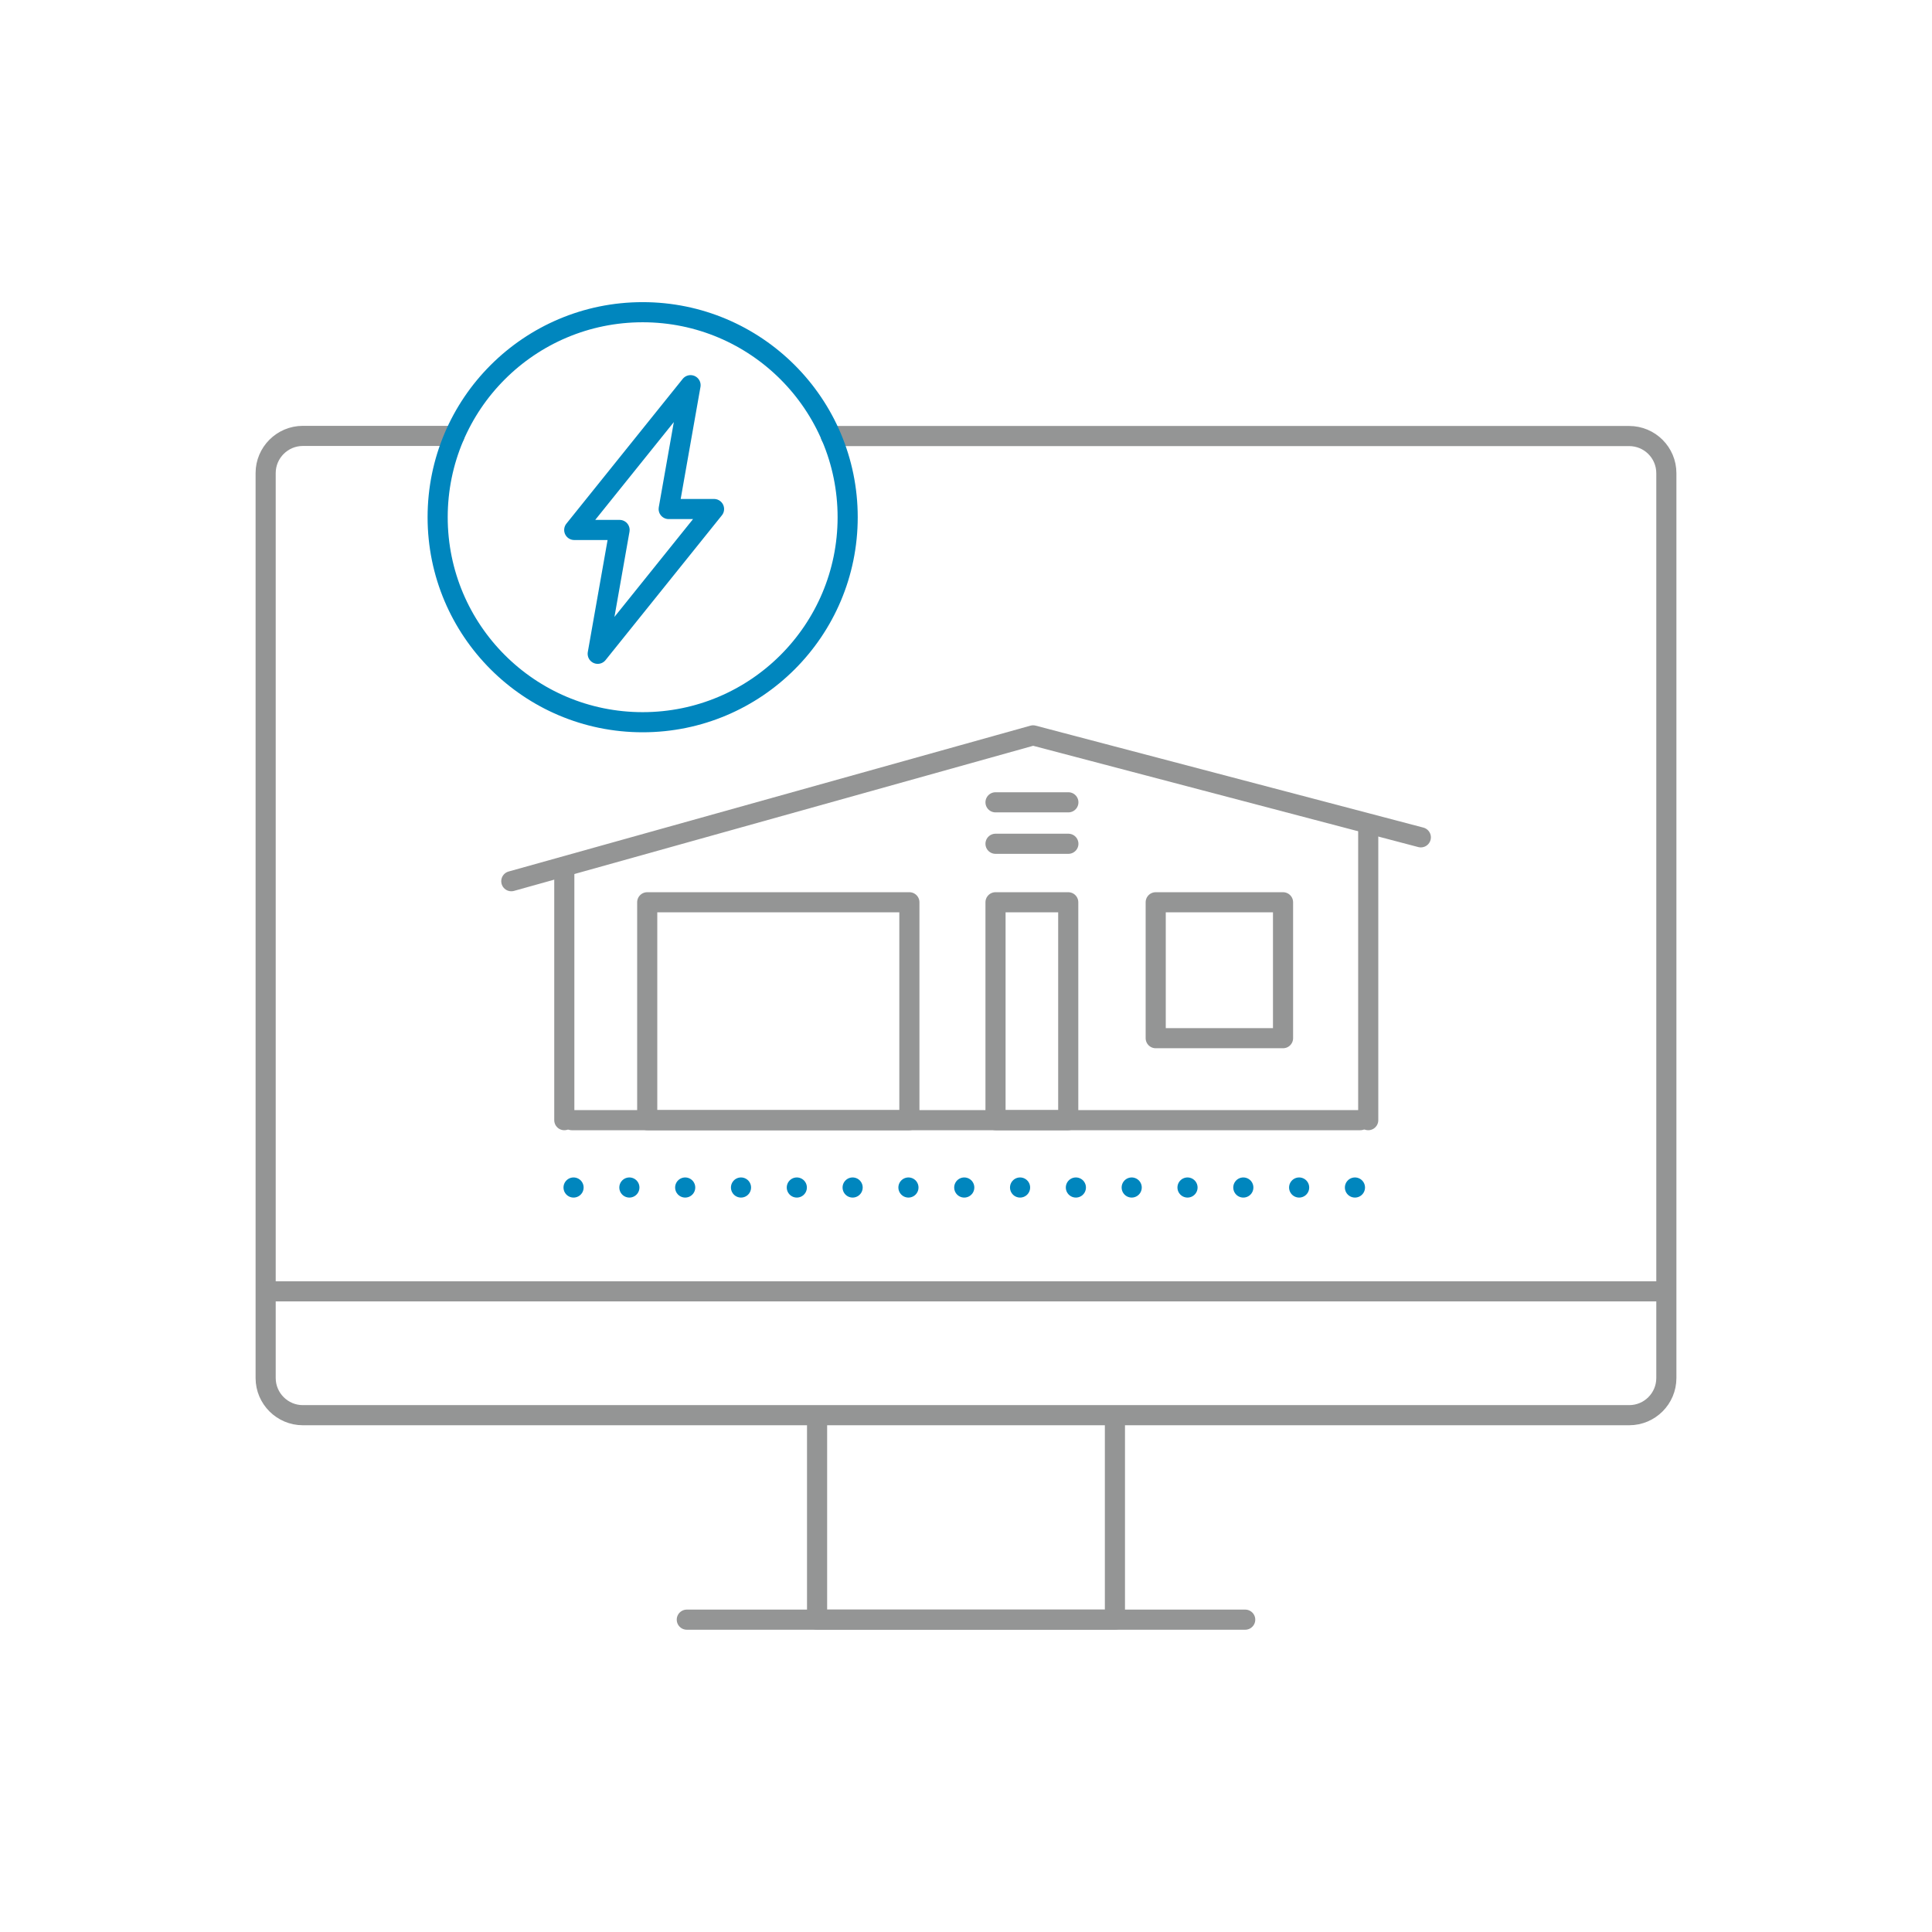 <?xml version="1.0" encoding="UTF-8"?>
<svg id="Layer_1" xmlns="http://www.w3.org/2000/svg" viewBox="0 0 144 144">
  <defs>
    <style>
      .cls-1 {
        stroke: #949595;
      }

      .cls-1, .cls-2, .cls-3 {
        fill: none;
        stroke-linecap: round;
        stroke-linejoin: round;
        stroke-width: 1.5px;
      }

      .cls-2 {
        stroke-dasharray: 0 4.16;
      }

      .cls-2, .cls-3 {
        stroke: #0086be;
      }
    </style>
  </defs>
  <polyline class="cls-1" points="83.1 105.75 83.1 120.72 60.9 120.72 60.9 105.75"/>
  <path class="cls-1" d="M61.92,32.5h59.51c1.53,0,2.77,1.24,2.77,2.77v67.44c0,1.53-1.24,2.77-2.77,2.77H22.57c-1.52,0-2.77-1.24-2.77-2.77V35.26c0-1.53,1.25-2.77,2.77-2.77h11.3"/>
  <line class="cls-1" x1="19.98" y1="96.25" x2="124.02" y2="96.25"/>
  <line class="cls-1" x1="51.19" y1="120.72" x2="92.81" y2="120.72"/>
  <g>
    <g>
      <line class="cls-1" x1="101.98" y1="83.49" x2="101.98" y2="61.49"/>
      <rect class="cls-1" x="86.14" y="67.25" width="9.49" height="10.13"/>
      <line class="cls-1" x1="42.06" y1="83.49" x2="42.06" y2="64.75"/>
      <rect class="cls-1" x="48.24" y="67.25" width="19.54" height="16.24"/>
      <rect class="cls-1" x="74.2" y="67.25" width="5.42" height="16.24"/>
      <polyline class="cls-1" points="38.11 65.68 77 54.81 105.9 62.41"/>
      <line class="cls-1" x1="42.62" y1="83.49" x2="101.39" y2="83.49"/>
      <line class="cls-1" x1="74.2" y1="62.89" x2="79.63" y2="62.89"/>
      <line class="cls-1" x1="74.2" y1="59.8" x2="79.63" y2="59.8"/>
    </g>
    <line class="cls-2" x1="42.75" y1="88.51" x2="102.65" y2="88.51"/>
  </g>
  <g>
    <circle class="cls-3" cx="47.9" cy="38.55" r="15.28"/>
    <polygon class="cls-3" points="53.22 37.94 49.84 37.94 51.47 28.71 42.8 39.5 46.18 39.5 44.55 48.73 53.22 37.94"/>
  </g>
</svg>